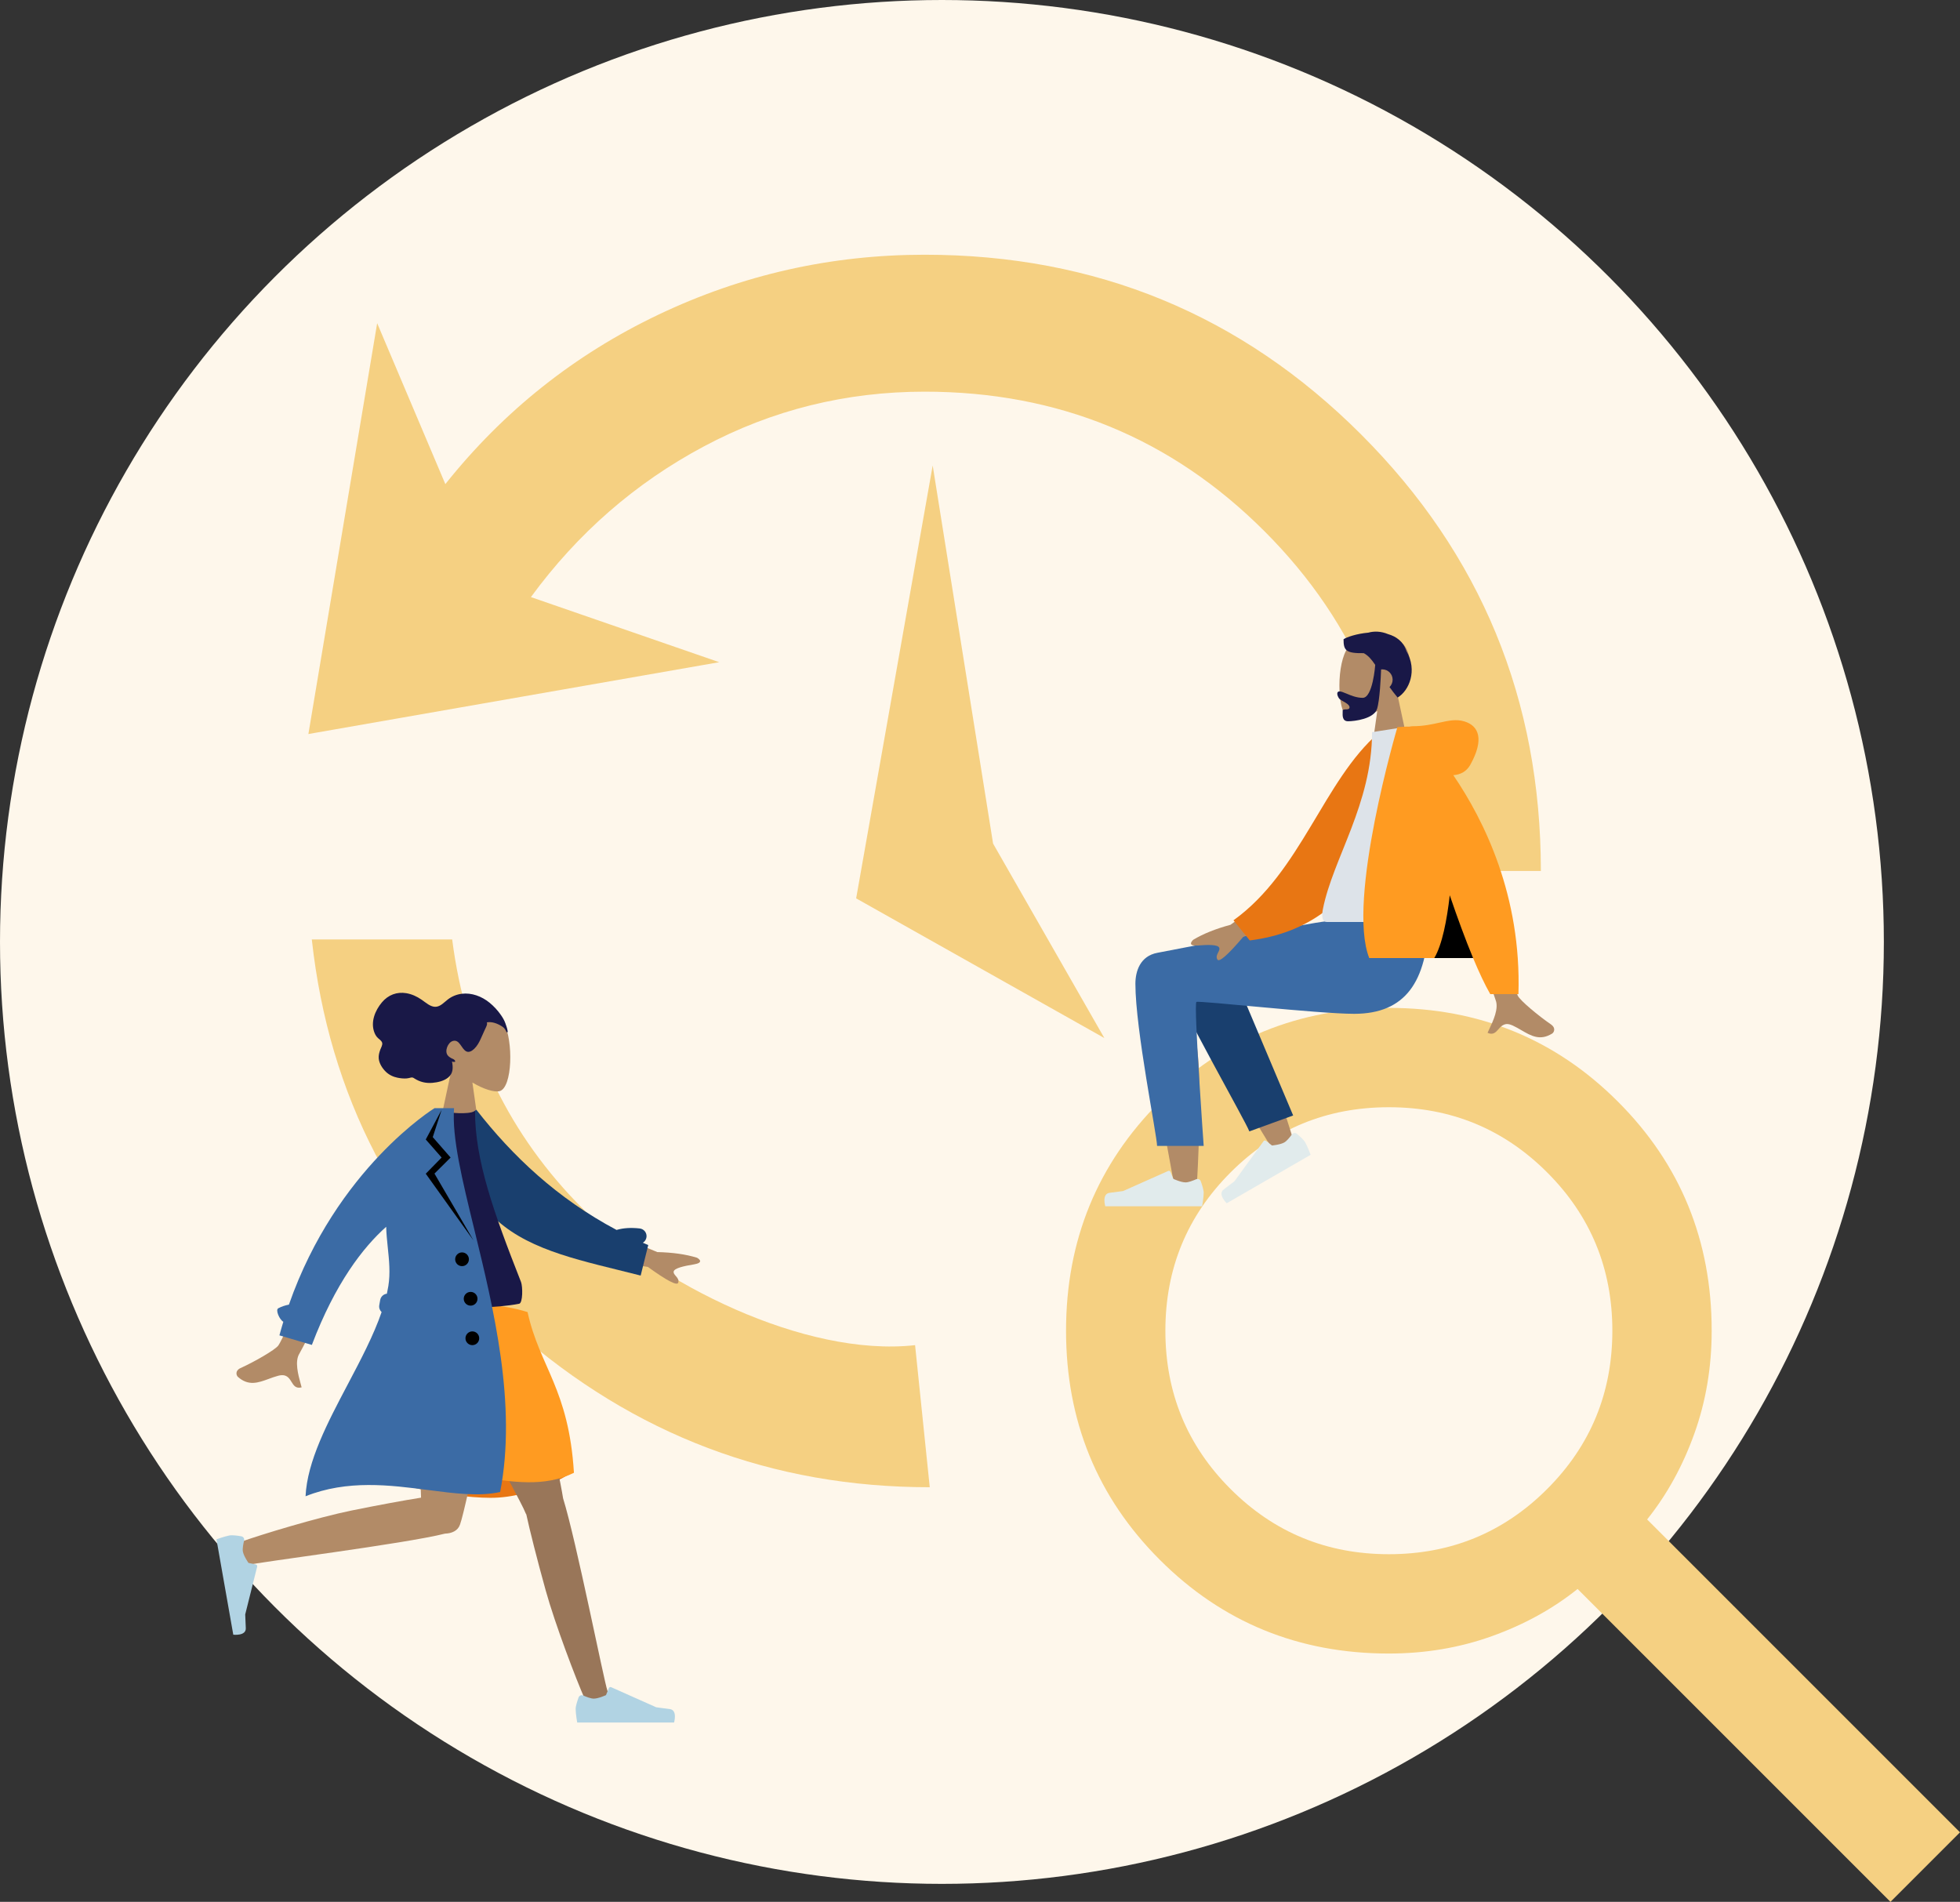 <?xml version="1.0" encoding="UTF-8"?><svg id="Layer_2" xmlns="http://www.w3.org/2000/svg" viewBox="0 0 1141.34 1107.47"><rect x="0" y="0" width="1141.34" height="1107.47" fill="#333333" stroke="none"/><defs><style>.cls-1{fill:#b28b67;}.cls-1,.cls-2,.cls-3,.cls-4,.cls-5,.cls-6,.cls-7,.cls-8,.cls-9,.cls-10,.cls-11,.cls-12,.cls-13{stroke-width:0px;}.cls-1,.cls-2,.cls-3,.cls-4,.cls-6,.cls-8,.cls-9,.cls-10,.cls-11,.cls-12,.cls-13{fill-rule:evenodd;}.cls-2{fill:#191847;}.cls-4{fill:#e87613;}.cls-5{fill:#fef7eb;}.cls-6{fill:#dde3e9;}.cls-7{fill:#f5d082;}.cls-8{fill:#3b6ba5;}.cls-9{fill:#ff9b21;}.cls-10{fill:#e1ebec;}.cls-11{fill:#193f6e;}.cls-12{fill:#997659;}.cls-13{fill:#b1d3e3;}</style></defs><g id="Layer_1-2"><circle class="cls-5" cx="548.5" cy="548.5" r="548.5"/><path class="cls-7" d="m179.58,427.43l40.05-239.23,39.7,93.7c33.89-42.53,75.26-75.42,124.1-98.68,48.84-23.26,100.51-34.89,155-34.89,99.68,0,184.41,34.89,254.18,104.66,69.78,69.78,104.66,154.5,104.66,254.18h-79.74c0-77.75-27.08-143.7-81.24-197.86-54.16-54.16-120.11-81.24-197.86-81.24-45.85,0-88.71,10.63-128.59,31.9-39.87,21.26-73.43,50.5-100.68,87.72l109.65,37.91-239.23,41.83Zm1.99,119.62h81.74c7.97,61.8,33.39,114.13,76.25,157,42.86,42.86,128.83,86.42,193.31,79.25l8.54,82.73c-91.71,0-172.11-30.4-241.22-91.21-69.11-60.8-108.65-136.73-118.62-227.77Zm461.51,57.41l-144.53-81.33,44.57-252.08h0l35.17,220.18,64.79,113.23h0Z"/><path class="cls-7" d="m1100.85,1107.47l-182.19-182.19c-14.46,11.57-31.09,20.73-49.89,27.47-18.8,6.75-38.8,10.12-60.01,10.12-52.54,0-97-18.2-133.39-54.59-36.39-36.39-54.59-80.85-54.59-133.39s18.2-97,54.59-133.39c36.39-36.39,80.85-54.59,133.39-54.59s97,18.2,133.39,54.59c36.39,36.39,54.59,80.85,54.59,133.39,0,21.21-3.37,41.21-10.12,60.01-6.75,18.8-15.91,35.43-27.47,49.89l182.19,182.19-40.49,40.49Zm-292.09-202.44c36.15,0,66.88-12.65,92.18-37.96,25.3-25.3,37.96-56.03,37.96-92.18s-12.65-66.88-37.96-92.18c-25.3-25.3-56.03-37.96-92.18-37.96s-66.88,12.65-92.18,37.96c-25.3,25.3-37.96,56.03-37.96,92.18s12.65,66.88,37.96,92.18c25.3,25.3,56.03,37.96,92.18,37.96Z"/><path class="cls-1" d="m802.01,414.02c-6.47,3.91-12.83,5.79-15.82,5.02-7.49-1.93-8.18-29.32-2.38-40.13,5.79-10.8,35.58-15.51,37.08,5.9.52,7.42-2.59,14.05-7.2,19.46l8.26,38.51h-24s4.06-28.76,4.06-28.76Z"/><path class="cls-2" d="m800.81,387.17c-2.07-3.09-4.06-5.45-6.66-6.82-10.55.17-11.78-1.72-11.78-8.1,1.7-1.22,7.71-3.27,14.45-3.85,3.43-.98,7.5-.8,11.42.84,4.84,1.38,8.94,4.33,10.75,9.87,6.55,11.3,1.58,23.06-5.12,27.08-1.78-2.11-3.34-4.16-4.73-6.12,1.12-1.09,1.81-2.61,1.81-4.29,0-3.31-2.69-6-6-6-.24,0-.48.01-.72.04-.15,4.15-.76,18.16-2.37,23.03-1.9,5.74-12.99,7.15-16.86,7.15-3.34,0-3.23-3.16-3.15-5.43.02-.33.03-.63.03-.91s.75-.58,1.6-.58c1.11.01,2.38.01,2.38-1.26s-1.91-2.44-3.62-3.39c-1.07-.59-2.06-1.14-2.46-1.7-1.25-1.75-1.67-4.12.22-4.12,1.03,0,2.45.6,4.16,1.31,2.57,1.09,5.81,2.44,9.36,2.44,5.88,0,7.28-18.95,7.29-19.19Z"/><path class="cls-1" d="m731.61,603c8.68,18.41,22.24,63.11,22.24,63.11l-11.51,5.26s-29.22-46.98-47.08-79.1c.83,7.23,1.68,15.37,2.46,23.93,1.86,20.27,0,64.06-1,76.72-.63,7.95-11.43,6.28-12.44-.02-.17-1.07-.87-4.82-1.9-10.42-5.1-27.43-18.43-99.23-18.45-116.81-.01-7.07,13.81-13.43,22.05-8.48,5.65-6.04,16.36-9.52,22.51.46,3.91,6.34,13.21,24.34,23.12,45.35Z"/><path class="cls-11" d="m753.03,649.56l-39.53-93.64c-9.47-15.23-36.02,3.1-32.79,11.93,7.33,20.06,44.62,84.99,46.8,90.97l25.52-9.27Z"/><path class="cls-10" d="m752.27,660.62c.69-.94,2.03-1.17,2.93-.41,1.63,1.38,3.98,3.49,4.83,4.96,1.35,2.34,3.17,7.29,3.17,7.29-2.72,1.57-48.85,28.2-48.85,28.2,0,0-5.54-5.19-1.72-8.06,3.81-2.87,6.29-4.84,6.29-4.84l16.86-23.23c.33-.46.97-.55,1.42-.2l3.5,2.7s4.82-.42,7.2-1.79c1.44-.84,3.21-3.02,4.37-4.6Z"/><path class="cls-10" d="m696.48,686.72c1.07-.47,2.35,0,2.74,1.11.73,2.01,1.71,5.02,1.71,6.72,0,2.7-.9,7.89-.9,7.89-3.14,0-56.4,0-56.4,0,0,0-2.2-7.27,2.54-7.85,4.73-.58,7.86-1.04,7.86-1.04l26.22-11.69c.51-.23,1.12.01,1.33.53l1.69,4.09s4.38,2.04,7.12,2.04c1.67,0,4.29-1.01,6.09-1.8Z"/><path class="cls-8" d="m661.16,572.87c0,26.57,12.62,88.54,12.62,94.39l27.15.02s-5.96-82.94-4.23-83.84c1.74-.89,71.05,6.92,91.84,6.92,29.98,0,42.38-18.9,43.39-53.92h-59.39c-12.09,1.29-75.16,14.02-98.58,18.39-10.03,1.87-12.8,10.73-12.8,18.04Z"/><path class="cls-1" d="m694.85,547.23c-1.37,1.25-3.03,3.78,2.65,3.34,5.69-.44,11.69-.64,12.48,1.3.34.85-.13,1.77-.63,2.76-.64,1.27-1.34,2.64-.44,4.12,1.05,1.74,6.05-2.63,14.98-13.12l31.59-13.1-7.05-17.43-31.9,23.42c-8.65,2.33-15.88,5.24-21.68,8.71Zm208.36,49.34c2.95,2.03,1.73,4.62.61,5.3-7.03,4.34-12.21,1.33-17.84-1.94-1.63-.95-3.29-1.92-5.06-2.74-4.56-2.12-6.5.06-8.33,2.12-1.62,1.83-3.16,3.56-6.36,2.12.28-.63.61-1.33.96-2.09,2.31-4.89,5.72-12.11,3.71-17.07-1.54-3.82-20.9-66.3-20.9-66.3l20.9-.08s9.98,57.94,12.91,63.89c1.43,2.91,12.04,11.74,19.4,16.78Z"/><path class="cls-4" d="m811.51,428.21l-8.64-1.48c-32.09,27.72-45.26,80.96-84.59,109.17l9.47,11.73c68.22-8.45,85.13-73.39,83.76-119.42Z"/><path class="cls-6" d="m849.21,536.88s-52.01,0-76.51,0c-3.5,0-2.84-5.05-2.33-7.6,5.83-29.4,28.6-61.09,28.6-102.94l22.07-3.46c18.25,29.36,24.57,65.51,28.17,114Z"/><path class="cls-9" d="m857.81,557.88c3.44,8.26,6.81,15.47,9.99,21h16.41c1.77-57.08-19.85-101-37.93-127.49,4.01-.29,7.64-1.97,9.93-6.1,8.07-14.55,5.15-22.57-3.47-25.2-4.74-1.45-9.2-.46-14.53.72-4.37.97-9.32,2.07-15.5,2.07h-.01c-.6,0-1.14.04-1.64.12l-7.32.42s-29.74,100.77-16.4,134.47h60.47Z"/><path class="cls-3" d="m857.81,557.88c-4.51-10.84-9.14-23.48-13.59-36.55-1.65,14.39-4.41,28.83-9.01,36.55h22.6Z"/><path class="cls-4" d="m223.62,862.14s35.98,10.06,62.09,10.06,48.5-15.5,48.5-15.5c0,0-35.21-10.33-58-10.33s-52.59,15.77-52.59,15.77Z"/><path class="cls-12" d="m306.48,881.87c-.23-.34-.43-.72-.58-1.13-3.21-8.48-54.57-99.96-59.69-116.69h57.83c3.89,12.72,21.4,92.52,23.86,108.44,7.78,25.12,23.79,106.46,25.83,112.09,2.15,5.93-9.95,12.1-13.17,4.82-5.13-11.6-17.35-43.68-22.79-63.28-5.1-18.36-9.26-34.89-11.29-44.25Z"/><path class="cls-1" d="m259.17,893.04c-23.48,5.94-109.38,16.67-115.27,18.35-6.06,1.73-11.38-10.77-3.89-13.47,11.93-4.31,44.79-14.26,64.71-18.33,16.03-3.26,30.65-5.93,40.47-7.49-.84-27.58-4.64-93.76-2.15-108.05h51.17c-2.39,13.71-22.59,113.72-26.34,123.73-1.2,3.57-4.75,5.15-8.7,5.26Z"/><path class="cls-13" d="m142.14,897.12c.28-1.13-.41-2.3-1.57-2.51-2.1-.36-5.23-.8-6.9-.51-2.67.47-7.62,2.26-7.62,2.26.54,3.09,9.79,55.54,9.79,55.54,0,0,7.54.91,7.29-3.86-.25-4.76-.34-7.93-.34-7.93l6.96-27.85c.14-.54-.2-1.09-.75-1.22l-4.32-.95s-2.78-3.96-3.26-6.66c-.28-1.64.25-4.4.72-6.31Z"/><path class="cls-13" d="m339.66,987.33c-1.07-.47-2.35.01-2.74,1.11-.73,2.01-1.71,5.02-1.71,6.72,0,2.7.9,7.89.9,7.89h56.4s2.2-7.27-2.54-7.85c-4.73-.58-7.86-1.04-7.86-1.04l-26.22-11.69c-.51-.23-1.12.01-1.33.53l-1.69,4.09s-4.38,2.04-7.12,2.04c-1.67,0-4.29-1.01-6.09-1.8Z"/><path class="cls-9" d="m243.21,764.05s33.82-9.68,64,0c7,31.94,24.01,44.61,27,93.58-34,16.89-76-12.05-111,4.43-10-23.05,4-78.55,20-98.01Z"/><path class="cls-1" d="m275.09,630.36c6.47,3.91,12.83,5.79,15.82,5.02,7.49-1.93,8.18-29.32,2.38-40.13-5.79-10.8-35.58-15.51-37.08,5.9-.52,7.42,2.59,14.05,7.2,19.46l-8.26,38.51h24l-4.06-28.76Z"/><path class="cls-2" d="m295.56,600.1c-.24-1.4-.82-2.95-1.29-4.28-.6-1.7-1.52-3.24-2.52-4.69-1.9-2.74-4.17-5.2-6.68-7.25-4.59-3.74-10.42-5.9-16.16-5.2-2.9.36-5.71,1.46-8.11,3.3-2.16,1.66-4.24,4.11-7.04,4.29-3.05.19-5.84-2.5-8.29-4.16-2.75-1.88-5.69-3.24-8.91-3.77-5.39-.89-10.46.93-14.18,5.36-3.96,4.71-6.83,11.62-4.24,17.86.49,1.16,1.11,2.14,2,2.95.82.75,2.07,1.54,2.4,2.72.35,1.27-.7,2.9-1.11,4.04-.58,1.63-1.06,3.34-.89,5.12.28,2.91,2.11,5.69,4.04,7.61,1.97,1.95,4.39,3.06,6.98,3.58,1.73.34,3.49.53,5.25.4.87-.06,1.64-.3,2.48-.5.82-.18,1.28.03,1.98.49,3.23,2.09,6.71,2.9,10.45,2.59,3.15-.27,6.79-1.03,9.36-3.19,2.86-2.4,2.8-5.71,2.13-9.25.71.36,2.68.58,1.5-.83-.46-.56-1.34-.79-1.94-1.11-.7-.39-1.41-.88-1.95-1.5-2.18-2.51.02-7.63,2.77-8.47,4.08-1.26,4.99,4.52,7.91,6.01,1.67.86,3.42-.32,4.68-1.51,1.68-1.61,2.83-3.73,3.81-5.9.82-1.78,1.58-3.59,2.41-5.36.39-.83,1.73-3.17,1.05-4.1,2.93-.59,6.18.63,8.7,2.22,1.04.66,1.83,1.39,2.39,2.55.12.25.37.99.7,1.02.6.05.38-.68.32-1.04Z"/><path class="cls-1" d="m162.08,783.49c3.92-5.34,27.51-62.82,27.51-62.82l17.61,3.18s-30.66,60.85-32.84,64.34c-2.84,4.55-.74,12.24.68,17.46.22.81.43,1.56.6,2.22-3.41.86-4.62-1.11-5.9-3.19-1.45-2.35-2.98-4.84-7.84-3.54-1.88.5-3.69,1.17-5.46,1.82-6.11,2.24-11.73,4.3-17.9-1.19-.98-.87-1.74-3.64,1.52-5.12,8.13-3.69,20.1-10.55,22.02-13.16Zm220.65-54.4l-36.56-15.16-2.7,18.61,33.8,5.2c11.17,8.07,17.06,11.13,17.68,9.18.51-1.65-.48-2.82-1.42-3.89-.72-.84-1.39-1.63-1.26-2.53.31-2.07,6.18-3.31,11.8-4.23,5.63-.93,3.42-2.99,1.79-3.88-6.46-2-14.17-3.09-23.13-3.29Z"/><path class="cls-11" d="m277.37,646.21l-9.52,6.54c.7,2.7,1.52,6.59,2.47,11.05,2.97,13.98,7.13,33.53,12.23,39.68,17.68,21.33,46.05,28.31,77.65,36.09,4.24,1.05,8.53,2.1,12.87,3.21l4.41-17.76c-1.06-.45-2.1-.9-3.14-1.36,1.15-.7,1.96-1.9,2.13-3.33.28-2.48-1.49-4.7-3.96-4.98-5.02-.57-9.54-.3-13.48.86-34.62-18.38-60.58-43.02-81.65-70.01Z"/><path class="cls-2" d="m228.05,759.2s47.16,5.18,74.24,0c2.23-.43,2.13-10.07,1.1-12.7-16.15-41.01-26.78-71.03-26.78-99.51-4.45,2.32-15.56.7-15.56.7-19.91,29.35-29.07,63.03-33,111.51Z"/><path class="cls-8" d="m168.24,759.7c27.79-79.43,84.79-114.41,84.79-114.41h11.37c-1.29,17.04,4.76,41.83,11.78,70.58,11.23,46,24.94,102.14,15.06,152.94-12.15,2.71-26.42.86-41.88-1.15-22.3-2.89-47.06-6.1-71.43,3.63.94-20.35,12.82-42.88,24.65-65.3,7.5-14.22,14.97-28.39,19.63-41.94-1.07-1.01-1.63-2.51-1.35-4.06l.52-2.96c.35-2,1.98-3.46,3.9-3.69.33-1.5.62-2.99.86-4.47,1.22-7.56.44-15.03-.33-22.41h0c-.42-4.06-.84-8.09-.93-12.09-13.39,11.93-29.6,32.73-43.28,68.79l-18.89-5.56c.72-2.68,1.48-5.32,2.27-7.91-2.19-1.21-4.76-6.93-2.92-7.88,1.94-1.01,4.01-1.71,6.18-2.11Z"/><path class="cls-3" d="m257.16,646.29l-5.16,15.87,10.39,11.89-9.39,9.35,22.71,38.89-27.78-38.82,9.23-9.42-9.23-10.51,9.23-17.25Z"/><path class="cls-3" d="m269.05,737.29c2.21,0,4-1.79,4-4s-1.79-4-4-4-4,1.79-4,4,1.79,4,4,4Zm5,23c2.21,0,4-1.79,4-4s-1.79-4-4-4-4,1.79-4,4,1.79,4,4,4Zm5,19c0,2.21-1.79,4-4,4s-4-1.79-4-4,1.79-4,4-4,4,1.79,4,4Z"/></g></svg>